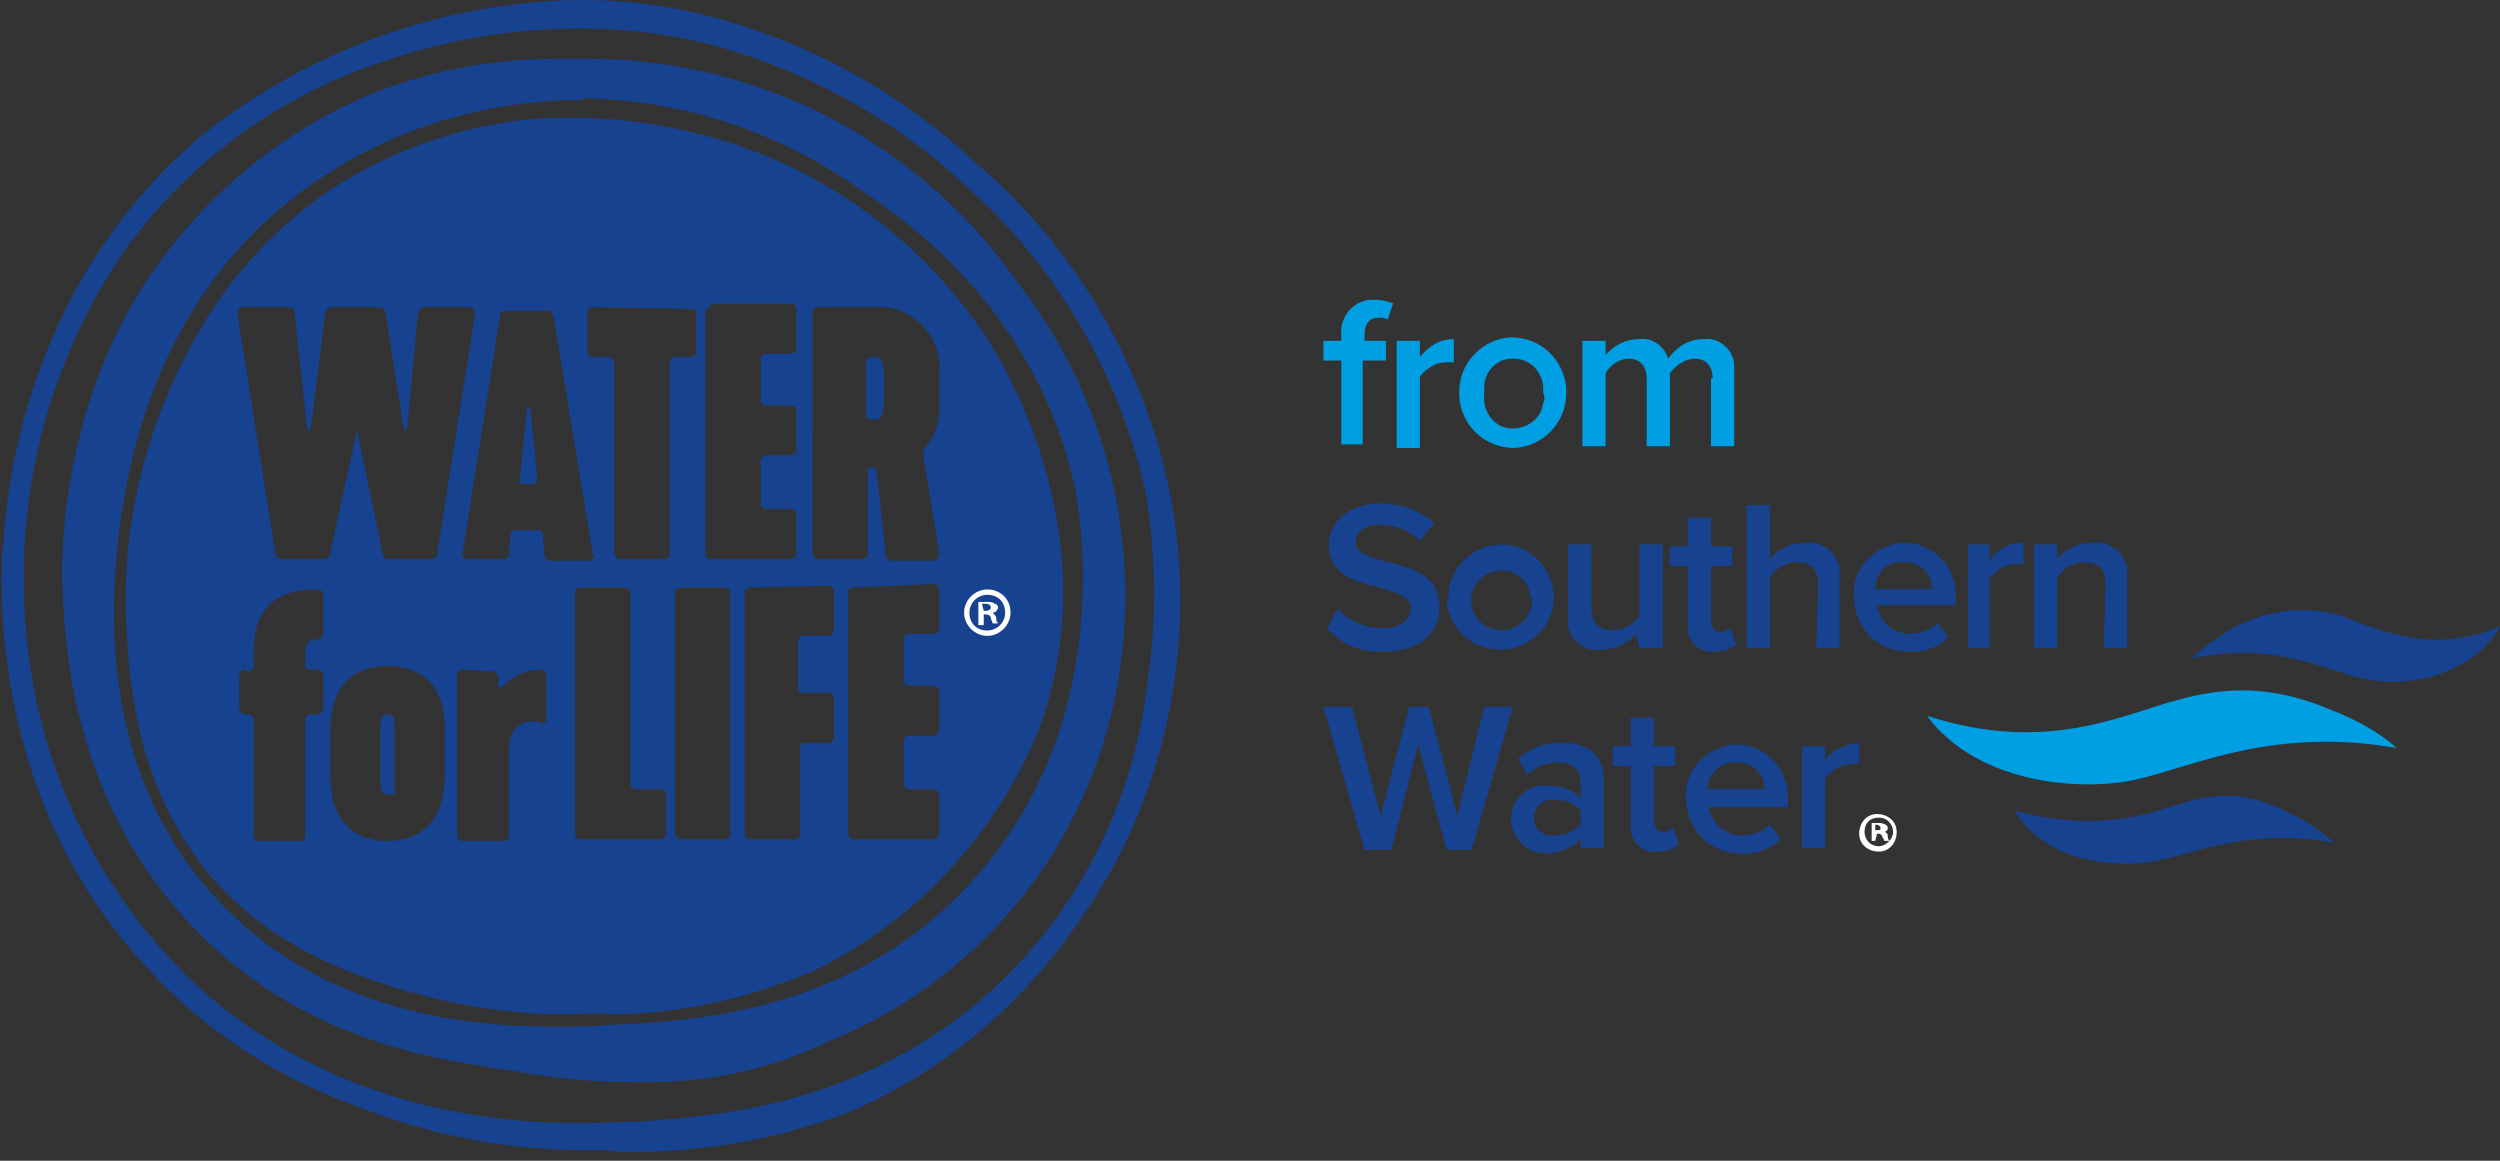 <?xml version="1.0" encoding="utf-8"?>
<!-- Generator: Adobe Illustrator 28.3.0, SVG Export Plug-In . SVG Version: 6.00 Build 0)  -->
<svg version="1.1" id="Layer_1" xmlns="http://www.w3.org/2000/svg" xmlns:xlink="http://www.w3.org/1999/xlink" x="0px" y="0px"
	 viewBox="0 0 140 65" style="enable-background:new 0 0 140 65;" xml:space="preserve">
<rect x="0" y="0" width="140" height="65" fill="#333333" stroke="none"/>
<style type="text/css">
	.st0{fill:#FFFFFF;}
	.st1{fill:#174290;}
	.st2{fill:#009FE3;}
</style>
<g>
	<path class="st0" d="M22.1-58.5v2.5c0,0.8,0,1-0.4,1s-0.4-0.3-0.4-1v-2.5c0-0.8,0-1.1,0.4-1.1S22.1-59.3,22.1-58.5z M55.3-80.6
		c1.1,1.8,6.8,11.1,2.9,21.8c-2.4,5.9-6.9,10.8-12.7,13.6c-3.6,1.5-7.4,2.4-11.3,2.4c-3.7,0.3-7.4-0.1-11-1.1
		c-4.3-1-8.2-3.2-11.2-6.4c-4.3-4.9-4.7-10.6-4.9-13.8c-0.4-6,1.1-12,4.2-17.2c1.8-3.1,4.4-5.8,7.4-7.8c3-1.9,6.4-3.2,10-3.7
		c4.1-0.5,8.3-0.1,12.2,1.2C46.8-89.7,51.9-85.8,55.3-80.6z M39.6-68.4c0,0.1,0.1,0.3,0.3,0.2h4.5l0,0c0.1,0,0.3-0.1,0.2-0.3v-2.2
		l0,0c0-0.1-0.1-0.3-0.3-0.2h-1.4l0,0c-0.1,0-0.3-0.1-0.2-0.3v-2.4l0,0c0-0.1,0.1-0.3,0.3-0.2h1.4l0,0c0.1,0,0.3-0.1,0.2-0.3v-2.2
		l0,0c0-0.1-0.1-0.3-0.3-0.2h-1.4l0,0c-0.1,0-0.3-0.1-0.2-0.3v-2.4l0,0c0-0.1,0.1-0.3,0.3-0.2h1.4l0,0c0.1,0,0.3-0.1,0.2-0.3v-2.2
		l0,0c0-0.1-0.1-0.3-0.3-0.2h-4.5c0,0,0,0-0.1,0s-0.2,0.1-0.2,0.3L39.6-68.4C39.6-68.4,39.6-68.4,39.6-68.4z M18.1-66.3
		c0-0.1-0.1-0.3-0.3-0.2c-2.4,0-3.6,1.2-3.6,3.5v0.8l0,0c0,0.1-0.1,0.3-0.3,0.2h-0.2l0,0c-0.1,0-0.3,0.1-0.2,0.3v1.9l0,0
		c0,0.1,0.1,0.3,0.3,0.2H14l0,0c0.1,0,0.3,0.1,0.2,0.3v6.5l0,0c0,0.1,0.1,0.3,0.3,0.2h2.3l0,0c0.1,0,0.3-0.1,0.2-0.3v-6.5l0,0
		c0-0.1,0.1-0.3,0.3-0.2h0.4c0,0,0,0,0.1,0s0.2-0.1,0.2-0.3v-1.9l0,0c0-0.1-0.1-0.3-0.3-0.2h-0.4l0,0c-0.1,0-0.3-0.1-0.3-0.3v-0.5
		c0-0.7,0.1-1,0.7-1l0,0c0.1,0,0.3-0.1,0.2-0.3L18.1-66.3L18.1-66.3z M18.6-68.6l1.3-6.7c0,0,0-0.1,0.1-0.1s0.1,0,0.1,0.1l1.3,6.7
		c0.1,0.3,0.1,0.4,0.4,0.4h2.4c0.2,0,0.4-0.1,0.4-0.4l2.1-13.3c0-0.3-0.1-0.4-0.3-0.4h-2.5c-0.2,0-0.3,0.1-0.4,0.4l-0.7,6.4
		c0,0,0,0.1-0.1,0.1s-0.1,0-0.1-0.1l-1-6.4c0-0.3-0.2-0.4-0.4-0.4h-2.6c-0.2,0-0.3,0.1-0.4,0.4l-0.8,6.4c0,0,0,0.1-0.1,0.1
		s-0.1,0-0.1-0.1l-0.7-6.4c0-0.3-0.1-0.4-0.4-0.4h-2.5c-0.2,0-0.3,0.1-0.3,0.4l2.1,13.3c0,0.3,0.2,0.4,0.4,0.4h2.3l0,0
		C18.5-68.2,18.6-68.3,18.6-68.6z M25-58.5c0-2.4-1.2-3.6-3.2-3.6s-3.2,1.3-3.2,3.6v2.6c0,2.3,1.2,3.6,3.2,3.6s3.2-1.3,3.2-3.6
		V-58.5z M30.6-62c0-0.1-0.1-0.2-0.3-0.2c-0.8,0.1-1.6,0.4-2.3,1c0,0-0.1,0-0.1-0.1v-0.5l0,0c0-0.1-0.1-0.3-0.3-0.2h-1.9
		c0,0,0,0-0.1,0s-0.2,0.1-0.2,0.3v9l0,0c0,0.1,0.1,0.3,0.3,0.2H28l0,0c0.1,0,0.2-0.1,0.2-0.3v-4.8c0-1.4,1.1-1.9,1.8-1.5h0.1
		c0.1,0,0.2-0.1,0.2-0.2V-62C30.6-61.9,30.6-61.9,30.6-62z M33.1-68.2c0.1,0,0.3-0.1,0.3-0.2v-0.1l0,0l-2.2-13.4
		c-0.1-0.3-0.1-0.3-0.3-0.3h-2.4c-0.2,0-0.3,0.1-0.3,0.3l-2.3,13.4c0,0.2,0.1,0.3,0.2,0.3h2.2c0.1,0,0.2-0.1,0.2-0.3l0.1-1.1
		c0-0.2,0.1-0.3,0.2-0.3h1.3c0.2,0,0.2,0.1,0.2,0.3l0.1,1.1c0,0.2,0.1,0.3,0.3,0.3H33.1z M37.3-52.8V-55l0,0c0-0.1-0.1-0.3-0.3-0.2
		h-1.4l0,0c-0.1,0-0.3-0.1-0.3-0.3v-10.8l0,0c0-0.1-0.1-0.3-0.3-0.3h-2.5c0,0,0,0-0.1,0s-0.2,0.1-0.2,0.3v13.5l0,0
		c0,0.1,0.1,0.3,0.3,0.2H37l0,0C37.2-52.5,37.3-52.6,37.3-52.8z M37.7-79.5h1l0,0c0.1,0,0.2-0.1,0.2-0.3V-82c0-0.2-0.1-0.3-0.3-0.3
		h-5.5l0,0c-0.1,0-0.3,0.1-0.2,0.3v2.2c0,0,0,0,0,0.1c0,0.1,0.1,0.2,0.3,0.2h0.9l0,0c0.1,0,0.3,0.1,0.2,0.3v10.7l0,0
		c0,0.1,0.1,0.3,0.3,0.2h2.5c0,0,0,0,0.1,0s0.2-0.1,0.2-0.3v-10.6l0,0l0,0C37.4-79.4,37.6-79.5,37.7-79.5z M40.9-66.3
		c0-0.1-0.1-0.3-0.3-0.2h-2.5c0,0,0,0-0.1,0s-0.2,0.1-0.2,0.3v13.5l0,0c0,0.1,0.1,0.3,0.3,0.2h2.5c0,0,0,0,0.1,0s0.2-0.1,0.2-0.3
		V-66.3L40.9-66.3z M46.8-60.3c0-0.1-0.1-0.3-0.3-0.2h-1.4l0,0c-0.1,0-0.2-0.1-0.2-0.3v-2.7l0,0c0-0.1,0.1-0.3,0.3-0.2h1.4l0,0
		c0.1,0,0.3-0.1,0.2-0.3v-2.2l0,0c0-0.1-0.1-0.3-0.3-0.2H42c0,0,0,0-0.1,0s-0.2,0.1-0.2,0.3v13.5l0,0c0,0.1,0.1,0.3,0.3,0.2h2.5
		c0,0,0,0,0.1,0s0.2-0.1,0.2-0.3v-4.8l0,0c0-0.1,0.1-0.2,0.3-0.2h1.4l0,0c0.1,0,0.3-0.1,0.3-0.3V-60.3L46.8-60.3z M50.6-61.2v-2.3
		l0,0c0-0.1,0.1-0.3,0.3-0.2h1.4l0,0c0.1,0,0.3-0.1,0.2-0.3v-2.2l0,0c0-0.1-0.1-0.3-0.3-0.2h-4.5c0,0,0,0-0.1,0s-0.2,0.1-0.2,0.3
		v13.5l0,0c0,0.1,0.1,0.3,0.3,0.2h4.5l0,0c0.1,0,0.3-0.1,0.2-0.3v-2.2l0,0c0-0.1-0.1-0.3-0.3-0.2h-1.4l0,0c-0.1,0-0.3-0.1-0.2-0.3
		v-2.4l0,0c0-0.1,0.1-0.3,0.3-0.2h1.4l0,0c0.1,0,0.3-0.1,0.2-0.3v-2.2l0,0c0-0.1-0.1-0.3-0.3-0.2h-1.4l0,0
		C50.7-61,50.6-61.1,50.6-61.2z M52.6-77L52.6-77v-1.6c0.2-1.8-1.2-3.5-3-3.7c-0.2,0-0.4,0-0.6,0h-3.3c-0.1,0-0.3,0.1-0.3,0.2
		c0,0,0,0,0,0.1v13.5c0,0.1,0.1,0.3,0.2,0.3l0,0h2.5c0.1,0,0.3-0.1,0.3-0.2c0,0,0,0,0-0.1v-4.6c0-0.2,0.1-0.3,0.2-0.3h0.1
		c0.1,0,0.2,0.1,0.2,0.3l0.5,4.5c0,0.3,0.2,0.4,0.3,0.4h2.4c0.2,0,0.3-0.1,0.2-0.4l-0.9-5.5c0-0.1,0-0.3,0.1-0.4
		C52.4-75.1,52.7-76,52.6-77z M55.3-66.5c-0.7,0-1.3,0.6-1.3,1.3l0,0c0,0.7,0.6,1.3,1.3,1.3l0,0c0.7,0,1.3-0.6,1.3-1.3l0,0
		C56.6-65.9,56-66.5,55.3-66.5L55.3-66.5z M29.6-76.8c-0.1,0-0.1,0-0.1,0.1l-0.4,4c0,0.1,0,0.2,0.1,0.2h0.7c0.1,0,0.1-0.1,0.1-0.2
		L29.6-76.8C29.7-76.7,29.7-76.8,29.6-76.8z M49-79.5h-0.2l0,0c-0.1,0-0.3,0.1-0.2,0.3v2.9l0,0c0,0.1,0.1,0.3,0.3,0.3H49
		c0.4,0,0.5-0.3,0.5-1.3v-0.9C49.5-79.2,49.4-79.5,49-79.5z M55.6-65.4c0-0.1-0.1-0.2-0.3-0.2c-0.1,0-0.1,0-0.2,0v0.4h0.1
		C55.4-65.3,55.6-65.3,55.6-65.4z M54.3-65.2c0-0.6,0.4-1,1-1l0,0c0.5,0,1,0.5,1,1l0,0c0,0.5-0.4,1-1,1l0,0
		C54.7-64.2,54.3-64.6,54.3-65.2L54.3-65.2L54.3-65.2z M54.8-64.5h0.3V-65h0.1c0.2,0,0.2,0.1,0.3,0.2c0,0.1,0.1,0.2,0.1,0.3H56
		c0-0.1-0.1-0.2-0.1-0.3s-0.1-0.3-0.2-0.3l0,0c0.1,0,0.3-0.2,0.3-0.3s0-0.2-0.1-0.3s-0.3-0.1-0.4-0.1c-0.2,0-0.3,0-0.5,0v1.3H54.8z
		 M62.9-69.5c0.8,6.4-0.6,12.9-4.1,18.3c-3,4.6-7.4,8.1-12.5,10.2c-5.5,2.2-11.6,2.7-17.4,1.5c-4.7-0.7-12.1-1.8-18.1-8.1
		c-4.7-5.2-7.3-11.9-7.3-18.9C3.2-73.6,5.6-80.6,10-86.2c3-3.6,6.8-6.4,11.1-8.1c3.8-1.4,7.9-2,12-1.7c4.3,0,8.5,1,12.4,2.8
		c4.6,2.2,8.5,5.5,11.4,9.6l0,0C60.2-79.5,62.2-74.6,62.9-69.5z M60-72.9c-1.8-6.5-5.9-12.1-11.7-15.8c-4.6-3.3-10-5.1-15.7-5.2
		C26.8-94,21-92,16.3-88.4C11.1-84.1,7.7-78,6.8-71.3c-0.5,2.8-2.3,13.9,5.1,22c7.1,7.8,17.6,7.4,22,7.2c4.3-0.2,13.5-0.5,20.3-7.9
		l0,0C63.1-59.5,60.2-72.3,60-72.9z M63.2-53.1c-3.2,7.1-8.9,12.7-16,15.9c-4.2,1.6-8.6,2.3-13.1,2.2c-5,0.2-10-0.7-14.7-2.6
		c-4.6-1.7-8.7-4.5-11.9-8.1c-5-6.2-7.7-14-7.5-21.9c0-0.6,0-1,0.1-1.3c0.5-8.9,4.5-17.2,11.2-23c0.6-0.5,12-9.9,27-6.9
		c6,1.3,11.6,4.2,16.1,8.4c5.1,4.3,8.7,10,10.5,16.4l0,0C66.7-67.1,66.1-59.7,63.2-53.1z M64.1-71.7c-1.4-6.6-4.9-12.7-9.9-17.2
		c-4-3.8-8.8-6.5-14.1-8c-6.1-1.6-12.6-1.3-18.6,0.8C15.7-94.2,10.6-90.5,7-85.5c-4.4,6.4-6.4,14.1-5.5,21.8
		c0.7,7.2,3.9,13.9,9.1,19c9.5,9,21.7,8.2,25.3,8c3.9-0.3,12.4-0.8,19.6-7.3l0,0C67.2-54.6,64.3-71.1,64.1-71.7z"/>
	<g id="Group_149">
		<path class="st0" d="M134.3-57.6c-7.5-1.3-12,1.4-15.3,1.9c-3.5,0.5-8.6-0.4-11-3.7c3.9,1.3,8.2,1.2,12.1-0.3c2.8-0.9,6-2,10.6,0
			l0,0C131.9-59.2,133.2-58.5,134.3-57.6z M76.7-82.7c-1,0.1-1.7,1-1.6,2v0.3h-1v1.1h1v4.8h1.3v-4.7h1.2v-1.1h-1.2v-0.3
			c0-0.7,0.3-1,0.8-1c0.2,0,0.3,0,0.5,0.1l0.3-1c-0.3-0.2-0.7-0.2-1-0.2C76.8-82.7,76.7-82.7,76.7-82.7z M79.5-79.5v-0.9h-1.3v5.9
			h1.3v-4c0.4-0.5,0.9-0.7,1.5-0.8c0.1,0,0.3,0,0.4,0v-1.2C80.6-80.5,79.9-80.1,79.5-79.5z M87.8-77.5L87.8-77.5
			c0.1,1.7-1.2,3.1-2.9,3.1c-1.7,0.1-3.1-1.2-3.1-2.9c0-0.1,0-0.1,0-0.2c0-1.7,1.3-3,3-3C86.4-80.5,87.8-79.1,87.8-77.5z M86.4-77.5
			c0.1-0.9-0.5-1.8-1.5-1.9c-0.9-0.1-1.8,0.5-1.9,1.5c0,0.1,0,0.3,0,0.4c-0.1,0.9,0.5,1.8,1.5,1.9c0.9,0.1,1.8-0.5,1.9-1.5
			C86.5-77.2,86.5-77.3,86.4-77.5z M95.5-80.5c-0.8,0-1.5,0.4-2,1.1c-0.2-0.7-0.9-1.1-1.6-1.1s-1.4,0.4-1.9,0.9v-0.8h-1.3v5.9H90
			v-4.1c0.3-0.5,0.8-0.7,1.3-0.8c0.7,0,1,0.4,1,1.1v3.8h1.3v-4.1c0.3-0.5,0.8-0.7,1.4-0.8c0.7,0,1,0.4,1,1.1v3.8h1.3v-4.2
			c0-0.1,0-0.3,0-0.4C97.1-80,96.4-80.6,95.5-80.5z"/>
		<path class="st0" d="M79.1-65.4c0-0.7-0.8-0.9-1.8-1.2c-1.3-0.3-2.8-0.7-2.8-2.4c0-1.3,1.2-2.3,2.9-2.3c1.1,0,2.2,0.4,3,1.1
			l-0.8,1c-0.6-0.6-1.4-0.9-2.3-0.9c-0.8,0-1.3,0.4-1.3,1c0,0.6,0.8,0.8,1.8,1.1c1.3,0.3,2.9,0.7,2.9,2.5c0,1.3-0.9,2.5-3.1,2.5
			c-1.2,0.1-2.4-0.4-3.2-1.3l0.8-1.1c0.6,0.7,1.6,1.1,2.5,1.1S79.1-64.9,79.1-65.4z M81.1-65.9c0-0.1,0-0.1,0-0.2
			c0-1.6,1.4-2.9,3-2.9s2.9,1.4,2.9,3c0,1.6-1.4,2.9-3,2.9C82.5-63,81.1-64.3,81.1-65.9z M82.4-65.6c0.1,0.8,0.8,1.4,1.7,1.4
			c1,0,1.7-0.8,1.7-1.8v-0.1c-0.1-0.9-1-1.6-1.9-1.4C82.9-67.4,82.3-66.5,82.4-65.6z M89.5-63.1c0.8,0,1.5-0.3,2-0.9v0.8h1.3V-69
			h-1.3v4c-0.4,0.5-0.9,0.7-1.5,0.8c-0.7,0-1.2-0.3-1.2-1.2V-69h-1.3v4.1c0,0.1,0,0.3,0,0.4C87.8-63.6,88.6-62.9,89.5-63.1z
			 M94.5-64.5L94.5-64.5c0,0.1,0,0.2,0,0.3c0.1,0.7,0.7,1.2,1.5,1.2c0.4,0,0.8-0.1,1.2-0.4l-0.3-0.9c-0.2,0.1-0.4,0.2-0.6,0.2
			c-0.4,0-0.5-0.3-0.5-0.7v-3H97v-1.1h-1.2v-1.6h-1.3v1.6h-1v1.1h1C94.5-67.8,94.5-64.5,94.5-64.5z M101.8-66.8v3.6h1.3v-4.1
			c0-0.1,0-0.3,0-0.4c-0.1-0.9-1-1.5-1.9-1.4c-0.8,0-1.5,0.3-2,0.9v-3h-1.3v8h1.3v-4c0.3-0.5,0.9-0.8,1.5-0.8S101.8-67.7,101.8-66.8
			z M109.5-66.3c0,0.1,0,0.2,0,0.3v0.3H105c0.1,0.9,0.9,1.6,1.8,1.6c0.6,0,1.2-0.2,1.6-0.6l0.6,0.8c-0.6,0.6-1.5,0.9-2.3,0.8
			c-1.7,0-3-1.4-3-3s1.3-3,2.9-3l0,0C108.2-69.1,109.5-67.8,109.5-66.3z M108.3-66.6c0-0.9-0.7-1.5-1.6-1.5c0,0,0,0-0.1,0
			c-0.9,0-1.6,0.7-1.6,1.5H108.3z M113.3-67.9v-1.2c-0.7,0-1.4,0.4-1.9,1v-0.8h-1.3v5.8h1.3V-67c0.4-0.5,0.9-0.7,1.5-0.8
			C113-67.9,113.2-67.9,113.3-67.9z M115.3-67.2c0.3-0.5,0.9-0.8,1.5-0.8c0.7,0,1.2,0.3,1.2,1.2v3.6h1.3v-4.1c0-0.1,0-0.3,0-0.4
			c-0.1-0.9-1-1.6-1.9-1.4c-0.8,0-1.5,0.3-2,0.9V-69H114v5.8h1.3V-67.2z M83.2-59.9l-1.5,6.1L80-59.9h-1.1l-1.6,6.1l-1.6-6.1h-1.6
			l2.3,8h1.5l1.5-5.9l1.5,5.9h1.5l2.3-8H83.2z M89.8-55.7v3.8h-1.3v-0.6c-0.5,0.5-1.2,0.8-1.9,0.8c-1.1,0.1-2-0.8-2-1.8v-0.1
			c0-1,0.8-1.9,1.8-1.9c0.1,0,0.1,0,0.2,0c0.7,0,1.4,0.2,1.9,0.7v-0.9c0-0.7-0.5-1.1-1.3-1.1c-0.6,0-1.3,0.3-1.7,0.7L85-56.9
			c0.7-0.6,1.5-0.9,2.4-0.9C88.6-57.8,89.8-57.3,89.8-55.7z M88.5-54.1c-0.3-0.4-0.8-0.6-1.4-0.6c-0.6-0.1-1.1,0.3-1.2,0.9
			c-0.1,0.6,0.3,1.1,0.9,1.2c0.1,0,0.2,0,0.4,0c0.5,0,1-0.2,1.4-0.6v-0.9H88.5z M93.1-52.9c-0.4,0-0.5-0.3-0.5-0.7v-3h1.2v-1.1h-1.2
			v-1.6h-1.3v1.6h-1v1.1h1v3.3l0,0c0,0.1,0,0.2,0,0.3c0.1,0.7,0.8,1.2,1.5,1.2c0.4,0,0.8-0.1,1.2-0.4l-0.3-0.9
			C93.5-53,93.3-52.9,93.1-52.9z M100.1-55c0,0.1,0,0.2,0,0.3v0.3h-4.4c0.1,0.9,0.9,1.6,1.8,1.6c0.6,0,1.2-0.2,1.6-0.6l0.6,0.8
			c-0.6,0.6-1.5,0.9-2.3,0.8c-1.7,0-3-1.4-3-3s1.3-3,2.9-3l0,0C98.8-57.8,100.1-56.6,100.1-55z M98.9-55.3c0-0.9-0.7-1.5-1.6-1.5
			c0,0,0,0-0.1,0c-0.9,0-1.6,0.7-1.6,1.5l0,0H98.9z M102.2-56.8v-0.8h-1.3v5.8h1.3v-3.9c0.4-0.5,0.9-0.7,1.5-0.8c0.1,0,0.3,0,0.4,0
			v-1.2C103.3-57.8,102.6-57.4,102.2-56.8z M132.1-64.6c-2.3-1-4.9-0.9-7.1,0.3l0,0c-0.9,0.4-1.7,1-2.4,1.7
			c4.9-1.1,7.9,0.9,10.1,1.2c2.8,0.5,5.6-0.7,7.2-3C137.5-63.4,134.6-63.4,132.1-64.6z M128.3-53.9c-2.2-1.2-4.9-1.3-7.1-0.3
			c-2.7,0.9-5.6,0.9-8.4,0.1c1.6,2.7,5.1,3.2,7.5,2.9c2.3-0.3,5.2-2,10.4-1.1C130-52.9,129.2-53.5,128.3-53.9L128.3-53.9z
			 M105.6-52.7c0,0.1,0,0.2,0.1,0.3h-0.3c0-0.1-0.1-0.2-0.1-0.2c0-0.1-0.1-0.2-0.2-0.2H105v0.4h-0.2v-1c0.1,0,0.3,0,0.4,0
			s0.2,0,0.4,0.1c0.1,0.1,0.1,0.1,0.1,0.2c0,0.1-0.1,0.2-0.2,0.2l0,0C105.5-52.9,105.6-52.8,105.6-52.7z M105.4-53.1
			c0-0.1-0.1-0.2-0.2-0.2h-0.1v0.3h0.1C105.2-53,105.4-53,105.4-53.1z M106.2-52.9L106.2-52.9c0,0.6-0.4,1.1-1,1.1s-1.1-0.4-1.1-1
			s0.4-1.1,1-1.1l0,0C105.7-54,106.2-53.5,106.2-52.9z M105.9-52.9L105.9-52.9c0-0.5-0.3-0.8-0.7-0.8c-0.4,0-0.8,0.3-0.8,0.7
			c0,0,0,0,0,0.1c0,0.4,0.3,0.8,0.8,0.8l0,0C105.6-52.1,105.9-52.5,105.9-52.9z"/>
	</g>
</g>
<g id="Group_166" transform="translate(-107.439)">
	<g id="Group_137" transform="translate(107.439)">
		<g>
			<g id="Group_114">
				<path id="Subtraction_1" class="st1" d="M33.5,64.4c-4.8,0.1-9.5-0.8-13.9-2.6c-4.6-1.7-8.7-4.5-11.9-8.2
					c-7.2-8.1-7.7-18-7.6-21.8c0-0.6,0-1,0.1-1.3c0.2-4.3,1.8-15.1,11.2-23c6-4.7,13.4-7.4,21.1-7.5c2,0,4,0.2,5.9,0.6
					c6,1.3,11.6,4.2,16.1,8.4c5.1,4.3,8.7,10,10.5,16.4c1.9,7,1.3,14.4-1.6,21c-1.1,2.5-2.6,4.8-4.3,7c-3.1,3.9-7.1,7-11.6,8.9
					c-4.2,1.6-8.6,2.3-13,2.2C34,64.4,33.8,64.4,33.5,64.4z M32.5,1.6c-3.7,0-7.4,0.6-10.9,1.8C15.7,5.3,10.6,9,7,14
					c-4.4,6.4-6.3,14.1-5.5,21.8c0.7,7.2,3.9,13.9,9.1,19c5.6,5.3,13.2,8.1,21.9,8.1c1.4,0,2.6-0.1,3.4-0.1h0
					c4-0.3,12.4-0.8,19.6-7.3c5-4.6,8.1-10.8,8.8-17.6c0.5-3.4,0.4-6.8-0.1-10.1c-1.4-6.6-4.9-12.7-9.9-17.2c-4-3.8-8.8-6.5-14.1-8
					C37.6,1.9,35,1.6,32.5,1.6z M35.5,60.6c-2.2,0-4.4-0.2-6.6-0.6c-4.8-0.7-12.1-1.8-18.1-8.1c-3-3.1-5.1-7-6.2-11.2
					c-0.7-2.5-1-5.1-1.1-7.7c-0.1-2.6,0.2-5.3,0.8-7.9c1-4.4,2.9-8.5,5.8-11.9c3-3.6,6.8-6.4,11.1-8.1c3.2-1.2,6.5-1.8,9.9-1.8
					c0.7,0,1.4,0,2,0c4.3,0,8.5,1,12.4,2.8c4.6,2.2,8.5,5.5,11.4,9.6c3.2,4.1,5.3,9,5.9,14.2c0.8,6.4-0.6,12.9-4.1,18.3
					c-3,4.6-7.4,8.2-12.5,10.2C42.9,60,39.2,60.7,35.5,60.6z M32.6,5.6c-5.9,0-11.6,1.9-16.2,5.5c-5.1,4-8.3,9.8-9.5,17.1
					c-1.9,11.5,1.7,18.3,5.1,22c4.5,4.9,10.7,7.3,19.2,7.3c1.1,0,2,0,2.8-0.1h0c4.4-0.2,13.5-0.5,20.3-7.9c8.9-9.6,5.9-22.5,5.7-23
					c-2.3-9.3-9.3-14.2-11.7-15.8c-4.6-3.3-10-5.1-15.7-5.2H32.6z M31.7,56.8c-2.9,0-5.7-0.4-8.5-1.2l-0.1,0
					c-3-0.9-7.5-2.3-11.1-6.3c-4.2-4.9-4.7-10.5-4.9-13.8v0c-0.4-6,1.1-12,4.2-17.2c1.8-3.1,4.4-5.8,7.4-7.8c3-1.9,6.4-3.2,10-3.7
					c1.1-0.2,2.3-0.2,3.4-0.2c3,0,5.9,0.5,8.8,1.4c5.9,1.9,11,5.8,14.4,11c1.6,2.5,6.6,11.6,2.9,21.8c-2.4,5.9-6.9,10.8-12.7,13.6
					c-3.6,1.5-7.4,2.4-11.3,2.4C33.5,56.7,32.7,56.8,31.7,56.8L31.7,56.8z M21.7,37.3c-2.1,0-3.2,1.3-3.2,3.6v2.6
					c0,2.3,1.2,3.6,3.2,3.6s3.2-1.3,3.2-3.6V41C25,38.6,23.8,37.3,21.7,37.3z M47.8,32.9c-0.1,0-0.3,0.1-0.3,0.2c0,0,0,0,0,0.1v13.5
					c0,0.1,0.1,0.3,0.3,0.3c0,0,0,0,0,0h4.5c0.1,0,0.3-0.1,0.3-0.3c0,0,0,0,0,0v-2.2c0-0.1-0.1-0.3-0.3-0.3c0,0,0,0,0,0h-1.4
					c-0.1,0-0.3-0.1-0.3-0.3c0,0,0,0,0,0v-2.4c0-0.1,0.1-0.3,0.3-0.3c0,0,0,0,0,0h1.4c0.1,0,0.3-0.1,0.3-0.3c0,0,0,0,0,0v-2.2
					c0-0.1-0.1-0.3-0.3-0.3c0,0,0,0,0,0h-1.4c-0.1,0-0.3-0.1-0.3-0.3c0,0,0,0,0,0v-2.3c0-0.1,0.1-0.3,0.3-0.3c0,0,0,0,0,0h1.4
					c0.1,0,0.3-0.1,0.3-0.3c0,0,0,0,0,0v-2.2c0-0.1-0.1-0.3-0.3-0.3c0,0,0,0,0,0L47.8,32.9z M42,32.9c-0.1,0-0.3,0.1-0.3,0.2
					c0,0,0,0,0,0.1v13.5c0,0.1,0.1,0.3,0.3,0.3c0,0,0,0,0,0h2.5c0.1,0,0.3-0.1,0.3-0.2c0,0,0,0,0-0.1v-4.8c0-0.1,0.1-0.3,0.2-0.3
					c0,0,0,0,0,0h1.4c0.1,0,0.3-0.1,0.3-0.3c0,0,0,0,0,0v-2.2c0-0.1-0.1-0.3-0.3-0.3c0,0,0,0,0,0h-1.4c-0.1,0-0.3-0.1-0.3-0.2
					c0,0,0,0,0,0v-2.7c0-0.1,0.1-0.3,0.3-0.3c0,0,0,0,0,0h1.4c0.1,0,0.3-0.1,0.3-0.3c0,0,0,0,0,0v-2.2c0-0.1-0.1-0.3-0.3-0.3
					c0,0,0,0,0,0L42,32.9z M38.1,32.9c-0.1,0-0.3,0.1-0.3,0.2c0,0,0,0,0,0.1v13.5c0,0.1,0.1,0.3,0.3,0.3c0,0,0,0,0,0h2.5
					c0.1,0,0.3-0.1,0.3-0.2c0,0,0,0,0-0.1V33.2c0-0.1-0.1-0.3-0.3-0.3c0,0,0,0,0,0L38.1,32.9z M32.5,32.9c-0.1,0-0.3,0.1-0.3,0.2
					c0,0,0,0,0,0.1v13.5c0,0.1,0.1,0.3,0.3,0.3c0,0,0,0,0,0H37c0.1,0,0.3-0.1,0.3-0.3c0,0,0,0,0,0v-2.2c0-0.1-0.1-0.3-0.3-0.3
					c0,0,0,0,0,0h-1.4c-0.1,0-0.3-0.1-0.3-0.3c0,0,0,0,0,0V33.2c0-0.1-0.1-0.3-0.3-0.3c0,0,0,0,0,0L32.5,32.9z M25.9,37.5
					c-0.1,0-0.3,0.1-0.3,0.2c0,0,0,0,0,0.1v9c0,0.1,0,0.1,0.1,0.2c0.1,0.1,0.1,0.1,0.2,0.1h2.3c0.1,0,0.3-0.1,0.3-0.2c0,0,0,0,0-0.1
					v-4.8c0-1.2,0.7-1.6,1.3-1.6c0.2,0,0.4,0,0.5,0.1c0,0,0.1,0,0.1,0c0.1,0,0.2-0.1,0.2-0.2c0,0,0,0,0,0v-2.5
					c0-0.1-0.1-0.3-0.2-0.3c0,0,0,0-0.1,0c-0.8,0-1.5,0.3-2.1,0.9c-0.1,0.1-0.2,0.1-0.2,0.1s-0.1,0-0.1-0.1v-0.5
					c0-0.1,0-0.1-0.1-0.2c-0.1-0.1-0.1-0.1-0.2-0.1L25.9,37.5z M13.7,37.5c-0.1,0-0.3,0.1-0.3,0.3c0,0,0,0,0,0v1.9
					c0,0.1,0.1,0.3,0.3,0.3c0,0,0,0,0,0h0.2c0.1,0,0.3,0.1,0.3,0.3c0,0,0,0,0,0v6.5c0,0.1,0.1,0.3,0.3,0.3c0,0,0,0,0,0h2.3
					c0.1,0,0.3-0.1,0.3-0.3c0,0,0,0,0,0v-6.5c0-0.1,0.1-0.3,0.3-0.3c0,0,0,0,0,0h0.4c0.1,0,0.3-0.1,0.3-0.2c0,0,0,0,0-0.1v-1.9
					c0-0.1-0.1-0.3-0.3-0.3c0,0,0,0,0,0h-0.4c-0.1,0-0.3-0.1-0.3-0.2c0,0,0,0,0,0v-0.5c0-0.7,0.1-1,0.7-1c0.1,0,0.3-0.1,0.3-0.3
					c0,0,0,0,0,0v-2.2c0-0.1-0.1-0.3-0.3-0.3c0,0,0,0,0,0c-2.4,0-3.6,1.1-3.6,3.5v0.8c0,0.1-0.1,0.3-0.3,0.3c0,0,0,0,0,0L13.7,37.5z
					 M48.8,26.2L48.8,26.2c0.2,0,0.3,0.1,0.3,0.3l0.5,4.5c0,0.2,0.1,0.4,0.3,0.4h2.4c0.1,0,0.1,0,0.2-0.1c0.1-0.1,0.1-0.2,0.1-0.3
					l-0.9-5.5c0-0.1,0-0.3,0.1-0.4c0.6-0.7,0.9-1.6,0.8-2.6v-1.6c0.2-1.8-1.2-3.5-3-3.7c-0.2,0-0.4,0-0.5,0h-3.3
					c-0.1,0-0.3,0.1-0.3,0.2c0,0,0,0,0,0.1V31c0,0.1,0.1,0.3,0.3,0.3c0,0,0,0,0,0h2.5c0.1,0,0.3-0.1,0.3-0.2c0,0,0,0,0-0.1v-4.6
					C48.5,26.3,48.6,26.2,48.8,26.2z M33.2,17.2c-0.1,0-0.3,0.1-0.3,0.3c0,0,0,0,0,0v2.2c0,0.1,0.1,0.3,0.2,0.3c0,0,0,0,0.1,0h0.9
					c0.1,0,0.3,0.1,0.3,0.3c0,0,0,0,0,0V31c0,0.1,0.1,0.3,0.3,0.3c0,0,0,0,0,0h2.5c0.1,0,0.3-0.1,0.3-0.2c0,0,0,0,0-0.1V20.3
					c0-0.1,0.1-0.3,0.2-0.3c0,0,0,0,0,0h1c0.1,0,0.3-0.1,0.3-0.2c0,0,0,0,0,0v-2.2c0-0.2-0.1-0.3-0.3-0.3L33.2,17.2z M28.9,29.7h1.3
					c0.1,0,0.2,0.1,0.2,0.3l0.1,1.1c0,0.2,0.2,0.3,0.3,0.3h2.2c0.1,0,0.1,0,0.2-0.1c0.1-0.1,0.1-0.2,0-0.2l-2.2-13.4
					c-0.1-0.3-0.2-0.3-0.3-0.3h-2.4c-0.2,0-0.3,0.1-0.3,0.3L25.9,31c0,0.1,0,0.2,0,0.2c0,0,0.1,0.1,0.2,0.1h2.2
					c0.1,0,0.2-0.1,0.2-0.3l0.1-1.1C28.7,29.7,28.8,29.7,28.9,29.7z M20,24.1C20,24.1,20.1,24.2,20,24.1l1.4,6.8
					c0.1,0.3,0.1,0.4,0.4,0.4h2.3c0.3,0,0.4-0.1,0.4-0.4l2.1-13.3c0-0.1,0-0.2-0.1-0.3c-0.1-0.1-0.1-0.1-0.2-0.1h-2.5
					c-0.2,0-0.3,0.1-0.4,0.4L22.8,24c0,0.1-0.1,0.1-0.1,0.1c0,0-0.1,0-0.1-0.1l-1-6.4c0-0.3-0.2-0.4-0.4-0.4h-2.6
					c-0.2,0-0.3,0.1-0.4,0.4L17.4,24c0,0.1-0.1,0.1-0.1,0.1c0,0-0.1,0-0.1-0.1l-0.7-6.4c0-0.3-0.1-0.4-0.4-0.4h-2.5
					c-0.1,0-0.2,0-0.2,0.1c-0.1,0.1-0.1,0.2-0.1,0.3l2.1,13.3c0,0.3,0.2,0.4,0.4,0.4h2.3c0.3,0,0.4-0.1,0.4-0.4L20,24.1
					C19.9,24.2,19.9,24.1,20,24.1L20,24.1z M39.8,17.2c-0.1,0-0.3,0.1-0.3,0.2c0,0,0,0,0,0.1V31c0,0.1,0.1,0.3,0.3,0.3c0,0,0,0,0,0
					h4.5c0.1,0,0.3-0.1,0.3-0.3c0,0,0,0,0,0v-2.2c0-0.1-0.1-0.3-0.3-0.3c0,0,0,0,0,0h-1.4c-0.1,0-0.3-0.1-0.3-0.3c0,0,0,0,0,0v-2.4
					c0-0.1,0.1-0.3,0.3-0.3c0,0,0,0,0,0h1.4c0.1,0,0.3-0.1,0.3-0.3c0,0,0,0,0,0v-2.2c0-0.1-0.1-0.3-0.3-0.3c0,0,0,0,0,0h-1.4
					c-0.1,0-0.3-0.1-0.3-0.3c0,0,0,0,0,0v-2.3c0-0.1,0.1-0.3,0.3-0.3c0,0,0,0,0,0h1.4c0.1,0,0.3-0.1,0.3-0.3c0,0,0,0,0,0v-2.2
					c0-0.1-0.1-0.3-0.3-0.3c0,0,0,0,0,0H39.8z M21.7,44.5c-0.4,0-0.4-0.3-0.4-1V41c0-0.7,0-1,0.4-1s0.4,0.3,0.4,1.1v2.5
					c0,0.3,0,0.5,0,0.8C22,44.5,21.9,44.6,21.7,44.5L21.7,44.5z M29.9,27.1h-0.7c0,0-0.1,0-0.1,0c0,0,0-0.1,0-0.2l0.4-4
					c0-0.1,0.1-0.1,0.1-0.1c0,0,0.1,0,0.1,0.1l0.4,4C30.1,26.9,30,27,29.9,27.1C30,27,30,27.1,29.9,27.1L29.9,27.1z M49,23.5h-0.2
					c-0.1,0-0.3-0.1-0.3-0.3c0,0,0,0,0,0v-2.9c0-0.1,0.1-0.3,0.3-0.3c0,0,0,0,0,0H49c0.4,0,0.5,0.3,0.5,1.3v0.9
					C49.5,23.1,49.4,23.5,49,23.5z"/>
				<g id="Group_113" transform="translate(53.989 33.009)">
					<path id="Path_129" class="st0" d="M1.1,1.2h0.1c0.2,0,0.3-0.1,0.3-0.2c0-0.1-0.1-0.2-0.3-0.2c-0.1,0-0.1,0-0.2,0L1.1,1.2z
						 M1.1,2H0.8V0.7c0.2,0,0.3,0,0.5,0c0.2,0,0.3,0,0.4,0.1C1.8,0.8,1.9,0.9,1.9,1c0,0.1-0.1,0.3-0.3,0.3v0
						c0.1,0.1,0.2,0.2,0.2,0.3c0,0.1,0,0.2,0.1,0.3H1.6c0-0.1-0.1-0.2-0.1-0.3c0-0.1-0.1-0.2-0.3-0.2H1.1L1.1,2z M0.3,1.3
						c0,0.6,0.4,1,1,1c0,0,0,0,0,0c0.5,0,1-0.4,1-1c0,0,0,0,0,0c0-0.6-0.4-1-1-1c0,0,0,0,0,0C0.8,0.3,0.3,0.7,0.3,1.3
						C0.3,1.3,0.3,1.3,0.3,1.3 M2.6,1.3c0,0.7-0.6,1.3-1.3,1.3c0,0,0,0,0,0C0.6,2.6,0,2,0,1.3c0,0,0,0,0,0C0,0.6,0.6,0,1.3,0
						c0,0,0,0,0,0C2,0,2.6,0.5,2.6,1.3C2.6,1.3,2.6,1.3,2.6,1.3"/>
				</g>
			</g>
		</g>
	</g>
	<g id="Group_163" transform="translate(181.553 16.388)">
		<g>
			<g id="Group_149_00000052809930987249992700000016373896087407022268_">
				<path id="Path_278" class="st1" d="M0.8,17.7c0.6,0.7,1.6,1.1,2.5,1.1c1.1,0,1.6-0.6,1.6-1.1c0-0.7-0.8-0.9-1.8-1.2
					c-1.3-0.3-2.8-0.7-2.8-2.4c0-1.3,1.2-2.3,2.9-2.3c1.1,0,2.2,0.4,3,1.1l-0.8,1c-0.6-0.6-1.4-0.9-2.3-0.9c-0.8,0-1.3,0.4-1.3,1
					c0,0.6,0.8,0.8,1.8,1.1c1.3,0.3,2.9,0.7,2.9,2.5c0,1.3-0.9,2.5-3.1,2.5c-1.2,0.1-2.4-0.4-3.2-1.3L0.8,17.7z"/>
				<path id="Path_279" class="st1" d="M7,17c0-1.6,1.4-2.9,3-2.9c1.6,0,2.9,1.4,2.9,3c0,1.6-1.4,2.9-3,2.9c-1.6,0-2.9-1.2-3-2.8
					C7,17.2,7,17.1,7,17 M11.6,17c-0.1-0.9-1-1.6-1.9-1.4c-0.9,0.1-1.6,1-1.4,1.9c0.1,0.8,0.8,1.4,1.7,1.4c1,0,1.7-0.8,1.7-1.8
					C11.6,17.1,11.6,17.1,11.6,17"/>
				<path id="Path_280" class="st1" d="M17.5,19.1c-0.5,0.6-1.3,0.9-2,0.9c-0.9,0.1-1.7-0.5-1.8-1.4c0-0.1,0-0.3,0-0.4v-4.1h1.3v3.6
					c0,0.9,0.5,1.2,1.2,1.2c0.6,0,1.1-0.3,1.5-0.8v-4h1.3v5.8h-1.3L17.5,19.1z"/>
				<path id="Path_281" class="st1" d="M20.4,18.6v-3.3h-1v-1.1h1v-1.6h1.3v1.6h1.2v1.1h-1.2v3c0,0.4,0.2,0.7,0.5,0.7
					c0.2,0,0.4-0.1,0.6-0.2l0.3,0.9c-0.3,0.3-0.8,0.4-1.2,0.4c-0.7,0.1-1.4-0.4-1.5-1.2C20.4,18.8,20.4,18.7,20.4,18.6"/>
				<path id="Path_282" class="st1" d="M27.7,16.3c0-0.9-0.5-1.2-1.2-1.2c-0.6,0-1.1,0.3-1.5,0.8v4h-1.3v-8H25v3
					c0.5-0.6,1.3-0.9,2-0.9c0.9-0.1,1.7,0.5,1.9,1.4c0,0.1,0,0.3,0,0.4v4.1h-1.3L27.7,16.3z"/>
				<path id="Path_283" class="st1" d="M32.5,14c1.6,0,2.9,1.3,2.9,2.9c0,0.1,0,0.2,0,0.3v0.3h-4.4c0.1,0.9,0.9,1.6,1.8,1.6
					c0.6,0,1.2-0.2,1.6-0.6l0.6,0.8c-0.6,0.6-1.5,0.9-2.3,0.8c-1.7,0-3-1.4-3-3.1C29.6,15.4,30.9,14.1,32.5,14 M30.9,16.6h3.2
					c0-0.9-0.7-1.5-1.6-1.5c0,0,0,0-0.1,0C31.6,15,30.9,15.7,30.9,16.6"/>
				<path id="Path_284" class="st1" d="M36.1,14.1h1.2V15c0.4-0.6,1.1-1,1.9-1v1.2c-0.1,0-0.3,0-0.4,0c-0.6,0-1.1,0.3-1.5,0.8v3.9
					h-1.2V14.1z"/>
				<path id="Path_285" class="st1" d="M43.8,16.3c0-0.9-0.5-1.2-1.2-1.2c-0.6,0-1.1,0.3-1.5,0.8v4h-1.3v-5.8h1.3v0.8
					c0.5-0.6,1.2-0.9,2-0.9c0.9-0.1,1.7,0.5,1.9,1.4c0,0.1,0,0.3,0,0.4v4.1h-1.3L43.8,16.3z"/>
				<path id="Path_286" class="st1" d="M5.3,25.3l-1.5,5.9H2.3l-2.3-8h1.6l1.6,6.1l1.6-6.1h1.1l1.6,6.1l1.5-6.1h1.6l-2.3,8H6.9
					L5.3,25.3z"/>
				<path id="Path_287" class="st1" d="M14.4,30.6c-0.5,0.5-1.2,0.8-1.9,0.8c-1.1,0-1.9-0.8-2-1.8c0,0,0-0.1,0-0.1
					c0-1,0.8-1.9,1.8-1.9c0.1,0,0.1,0,0.2,0c0.7,0,1.4,0.2,1.9,0.7v-0.9c0-0.7-0.5-1.1-1.3-1.1c-0.6,0-1.3,0.3-1.7,0.7l-0.5-0.9
					c0.7-0.6,1.5-0.9,2.4-0.9c1.3,0,2.4,0.5,2.4,2.1v3.8h-1.3V30.6z M14.4,29c-0.3-0.4-0.8-0.6-1.4-0.6c-0.6-0.1-1.1,0.3-1.2,0.8
					c-0.1,0.6,0.3,1.1,0.8,1.2c0.1,0,0.2,0,0.4,0c0.5,0,1-0.2,1.4-0.6V29z"/>
				<path id="Path_288" class="st1" d="M17.2,29.8v-3.3h-1v-1.1h1v-1.6h1.3v1.6h1.2v1.1h-1.2v3c0,0.4,0.2,0.7,0.5,0.7
					c0.2,0,0.4-0.1,0.6-0.2l0.3,0.9c-0.3,0.3-0.8,0.4-1.2,0.4c-0.7,0.1-1.4-0.4-1.5-1.2C17.2,30.1,17.2,30,17.2,29.8"/>
				<path id="Path_289" class="st1" d="M23.1,25.3c1.6,0,2.9,1.3,2.9,2.9c0,0.1,0,0.2,0,0.3v0.3h-4.4c0.1,0.9,0.9,1.6,1.8,1.6
					c0.6,0,1.2-0.2,1.6-0.6l0.6,0.8c-0.6,0.6-1.5,0.9-2.3,0.8c-1.7,0-3-1.4-3-3.1C20.2,26.7,21.5,25.4,23.1,25.3 M21.5,27.8h3.2
					c0-0.9-0.7-1.5-1.6-1.5c0,0,0,0-0.1,0C22.2,26.3,21.5,27,21.5,27.8"/>
				<path id="Path_290" class="st1" d="M26.8,25.4h1.3v0.8c0.4-0.6,1.1-0.9,1.9-1v1.2c-0.1,0-0.3,0-0.4,0c-0.6,0-1.1,0.3-1.5,0.8
					v3.9h-1.3L26.8,25.4z"/>
				<path id="Path_291" class="st1" d="M50.9,18.8c2.2-1.2,4.8-1.4,7.1-0.3c2.1,0.7,4.4,1.6,7.9,0.2c-1.5,2.6-4.9,3.4-7.2,3
					c-2.2-0.3-5.2-2.3-10.1-1.2C49.3,19.8,50.1,19.3,50.9,18.8"/>
				<path id="Path_292" class="st2" d="M56.5,23.4c-4.6-2-7.8-0.9-10.6,0c-3.1,1-6.8,2-12.1,0.3c2.5,3.4,7.5,4.2,11,3.7
					c3.3-0.5,7.8-3.2,15.3-1.9C59.1,24.6,57.8,23.9,56.5,23.4"/>
				<path id="Path_293" class="st1" d="M54.2,29.2c-3.1-1.7-5.2-0.9-7.1-0.3c-2.7,0.9-5.6,0.9-8.4,0.1c1.6,2.7,5.1,3.2,7.5,2.9
					c2.3-0.3,5.2-2,10.4-1.1C55.9,30.2,55.1,29.6,54.2,29.2"/>
				<path id="Path_294" class="st2" d="M1,3.8H0V2.7h1V2.4c-0.1-1,0.6-1.9,1.6-2c0.1,0,0.2,0,0.3,0c0.4,0,0.7,0.1,1,0.2L3.6,1.5
					C3.4,1.4,3.2,1.4,3.1,1.4c-0.5,0-0.8,0.3-0.8,1v0.3h1.2v1.1H2.2v4.7H1V3.8z"/>
				<path id="Path_295" class="st2" d="M4.1,2.7h1.3v0.9c0.5-0.6,1.1-1,1.9-1v1.3c-0.1,0-0.3,0-0.4,0c-0.6,0-1.1,0.3-1.5,0.8v4H4.1
					V2.7z"/>
				<path id="Path_296" class="st2" d="M7.6,5.6c0-1.7,1.3-3,2.9-3.1c1.7,0,3,1.3,3.1,2.9c0,0.1,0,0.1,0,0.2c0,1.7-1.3,3-2.9,3.1
					c-1.7,0-3-1.3-3.1-2.9C7.6,5.7,7.6,5.7,7.6,5.6 M12.3,5.6c0.1-0.9-0.5-1.8-1.5-1.9C9.9,3.6,9.1,4.2,9,5.2c0,0.2,0,0.3,0,0.5
					c-0.1,0.9,0.5,1.8,1.4,1.9c0.9,0.1,1.8-0.5,1.9-1.4C12.4,6,12.4,5.8,12.3,5.6"/>
				<path id="Path_297" class="st2" d="M21.8,4.8c0-0.6-0.3-1.1-1-1.1c-0.5,0-1,0.3-1.4,0.8v4.1h-1.3V4.8c0-0.6-0.3-1.1-1-1.1
					c-0.5,0-1,0.3-1.3,0.8v4.1h-1.3V2.7h1.3v0.8c0.5-0.6,1.2-0.9,1.9-0.9c0.7-0.1,1.4,0.4,1.6,1.1c0.5-0.7,1.2-1.1,2-1.1
					c0.8-0.1,1.6,0.5,1.7,1.4c0,0.1,0,0.3,0,0.4v4.2h-1.3V4.8z"/>
				<path id="Path_298" class="st0" d="M32.1,30.2c0,0.6-0.4,1.1-1,1.1s-1.1-0.4-1.1-1s0.4-1.1,1-1.1c0,0,0,0,0,0
					C31.6,29.2,32.1,29.6,32.1,30.2C32.1,30.2,32.1,30.2,32.1,30.2 M30.3,30.2c0,0.4,0.3,0.8,0.8,0.8c0,0,0,0,0,0
					c0.4,0,0.8-0.4,0.8-0.8c0,0,0,0,0,0c0-0.4-0.3-0.8-0.8-0.8C30.6,29.4,30.3,29.7,30.3,30.2C30.3,30.1,30.3,30.2,30.3,30.2
					 M30.9,30.7h-0.2v-1c0.1,0,0.3,0,0.4,0c0.1,0,0.2,0,0.4,0.1c0.1,0.1,0.1,0.1,0.1,0.2c0,0.1-0.1,0.2-0.2,0.2v0
					c0.1,0,0.2,0.1,0.2,0.2c0,0.1,0,0.2,0.1,0.3h-0.3c0-0.1-0.1-0.2-0.1-0.2c0-0.1-0.1-0.2-0.2-0.2h-0.1L30.9,30.7z M30.9,30.1H31
					c0.1,0,0.2,0,0.2-0.1s-0.1-0.2-0.2-0.2c0,0-0.1,0-0.1,0L30.9,30.1z"/>
			</g>
		</g>
	</g>
</g>
</svg>
